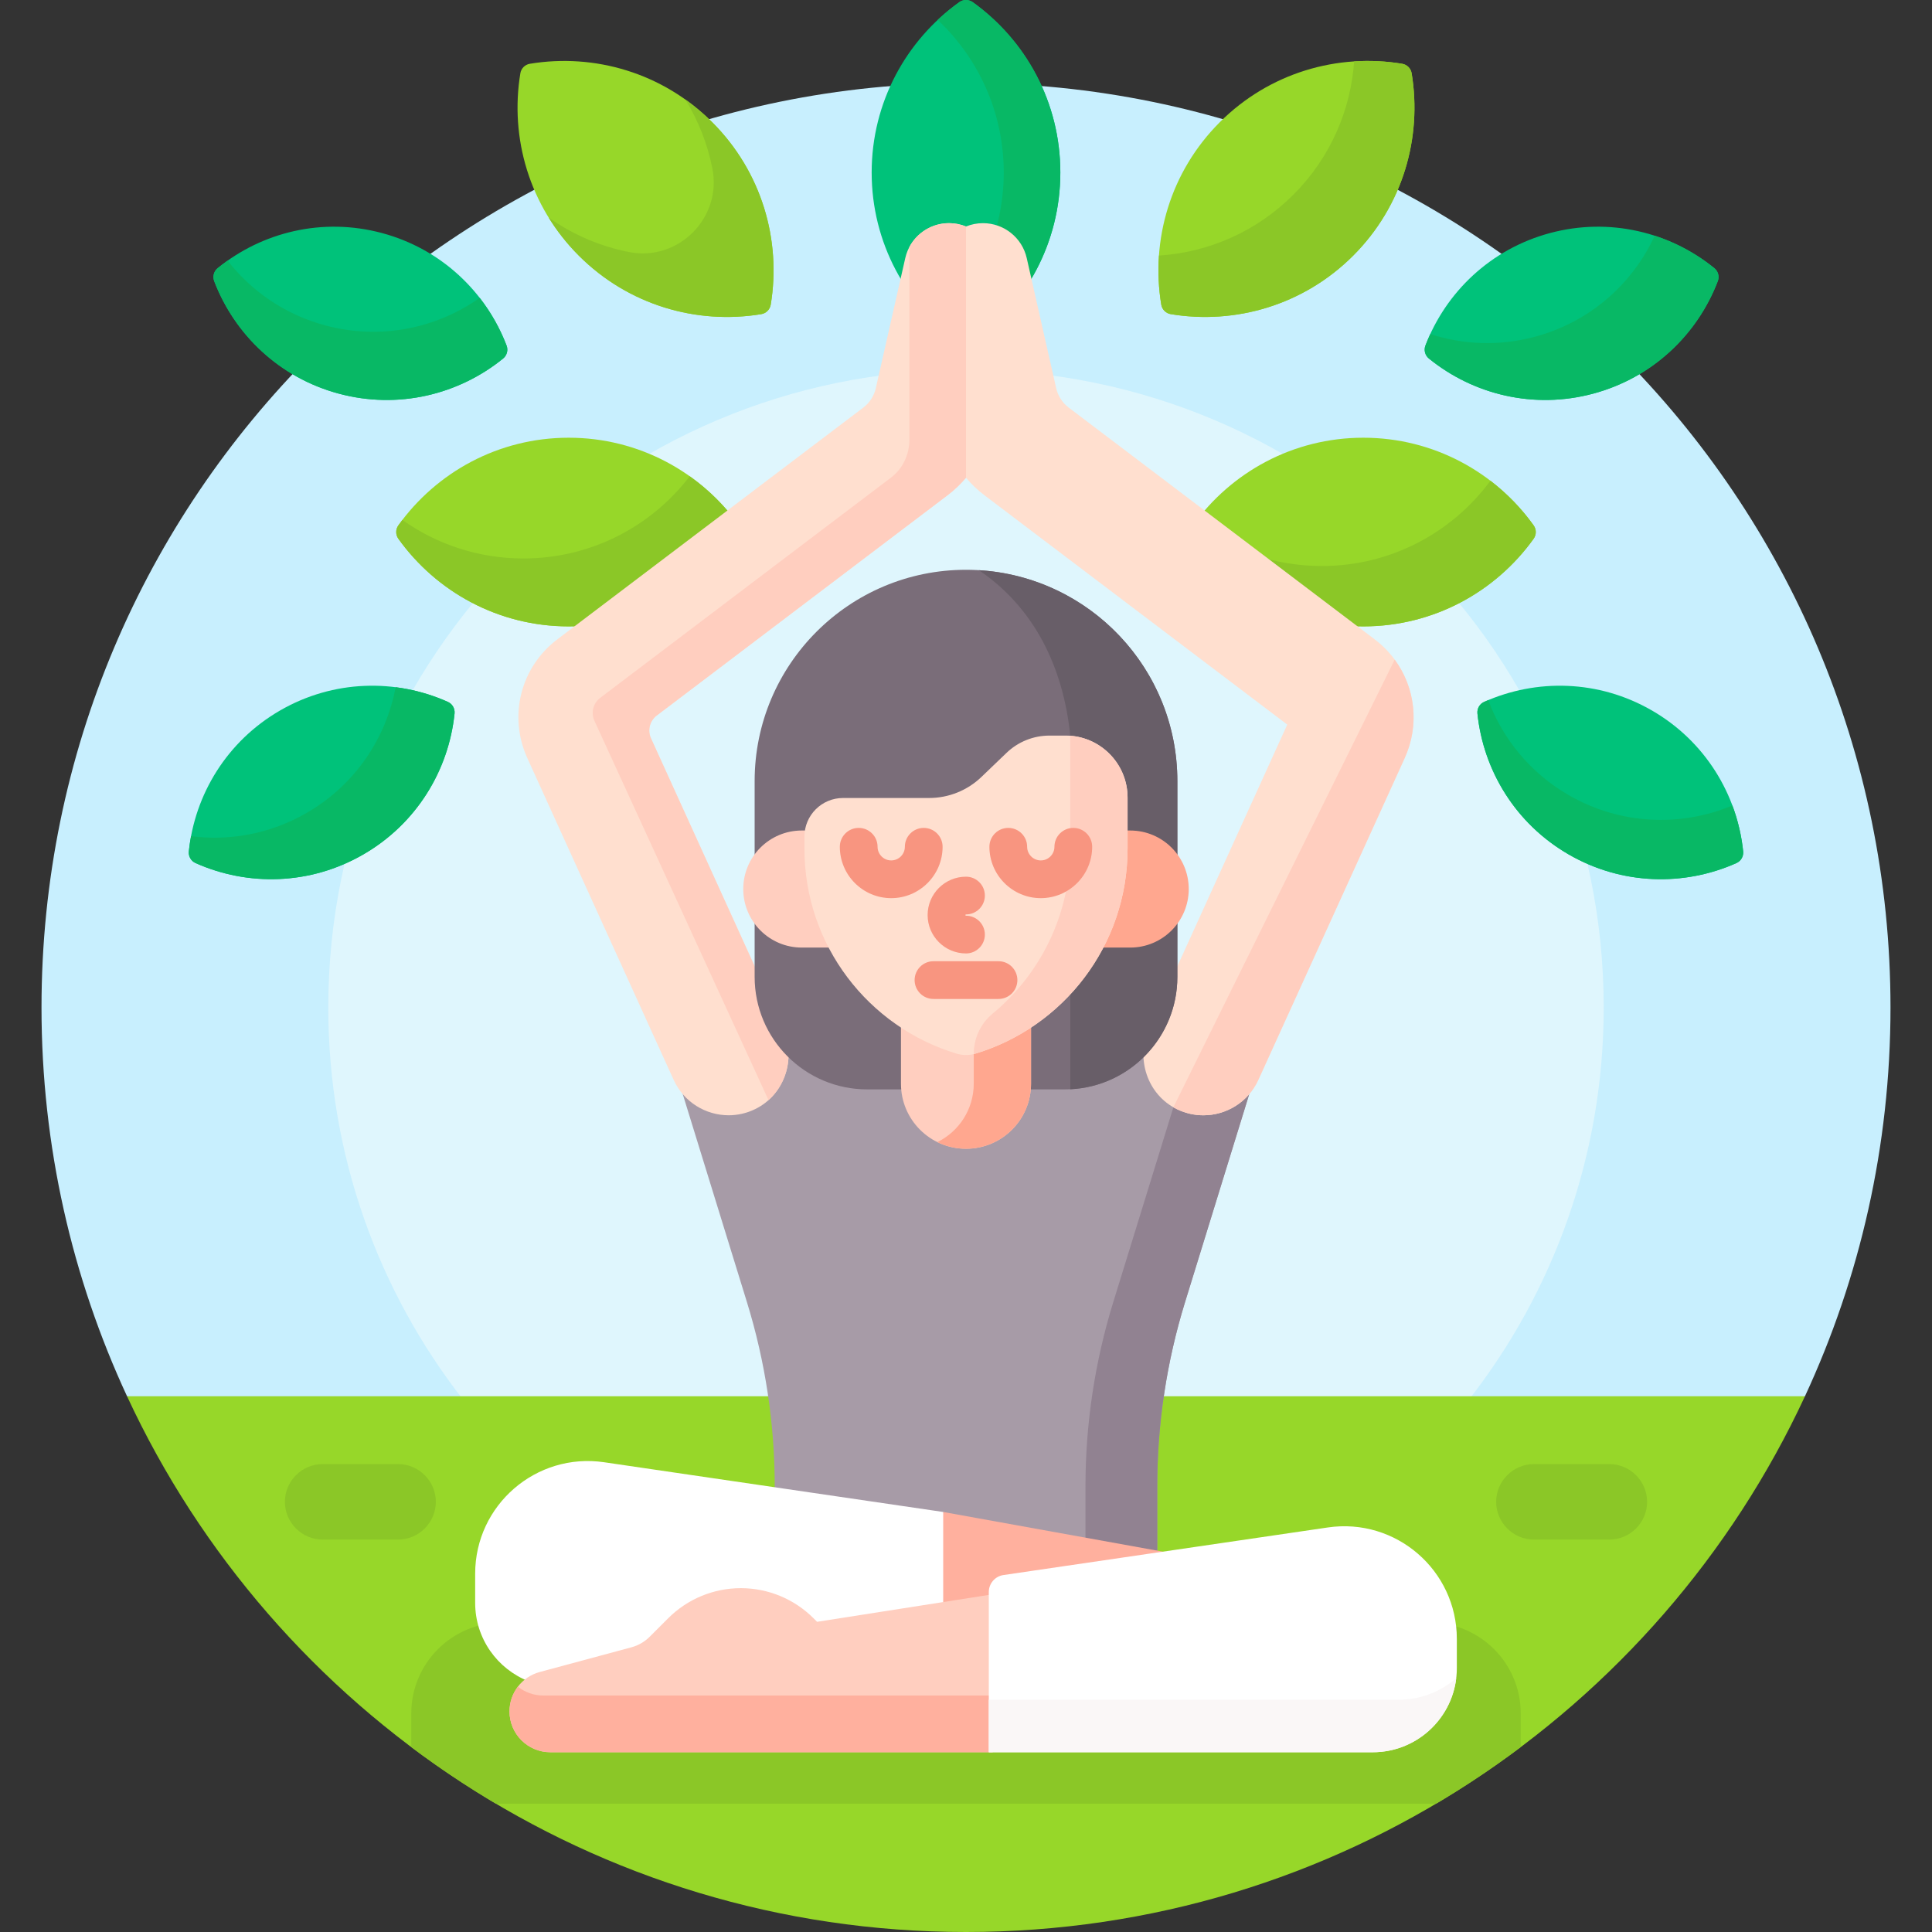 <svg viewBox="0 0 512 512" id="Capa_1" xmlns="http://www.w3.org/2000/svg"><rect x="0" y="0" width="512" height="512" fill="#333333" stroke="none"/><g><path fill="#c8effe" d="m256 22c-135.31 0-245 109.69-245 245 0 36.797 8.131 71.699 22.665 103.016l2.335 1h440l2.335-1c14.534-31.317 22.665-66.219 22.665-103.016 0-135.31-109.69-245-245-245z"></path><path fill="#dff6fd" d="m425 267c0-93.336-75.664-169-169-169s-169 75.664-169 169c0 39.229 13.367 75.336 35.793 104.016h266.414c22.426-28.68 35.793-64.787 35.793-104.016z"></path><path fill="#97d729" d="m33.665 370.016c38.91 83.837 123.825 141.984 222.335 141.984s183.425-58.147 222.335-141.984z"></path><path fill="#8bc727" d="m379 430h-246c-13.2 0-24 10.8-24 24v9.005c7.179 5.394 14.663 10.402 22.423 14.995h249.154c7.76-4.592 15.244-9.601 22.423-14.995v-9.005c0-13.2-10.8-24-24-24z"></path><path fill="#a79ba7" d="m318.897 294.559c-2.285 0-4.497-.513-6.573-1.526-4.859-2.369-8.035-7.303-8.287-12.877l-.101-2.231-1.598 1.562c-5.417 5.297-12.573 8.214-20.151 8.214h-9.935l-.079.914c-.718 8.309-7.822 14.817-16.174 14.817s-15.456-6.509-16.174-14.817l-.079-.914h-9.935c-7.577 0-14.733-2.917-20.151-8.214l-1.598-1.562-.101 2.231c-.252 5.574-3.427 10.508-8.286 12.877-2.076 1.013-4.288 1.526-6.574 1.526-5.473 0-10.505-3-13.13-7.736l17.979 58.26c4.881 15.815 7.362 32.273 7.362 48.825v1.243l44.497 6.527 56.876 10.275v-18.045c0-16.551 2.482-33.009 7.362-48.825l17.979-58.26c-2.623 4.735-7.656 7.736-13.129 7.736z"></path><path fill="#918291" d="m318.898 295.559c-2.352 0-4.745-.521-7.012-1.627-.317-.155-.626-.319-.927-.491l-15.937 51.643c-4.881 15.815-7.362 32.273-7.362 48.825v14.607l19.028 3.438v-18.045c0-16.551 2.482-33.009 7.362-48.825l17.007-55.111c-3.056 3.565-7.529 5.586-12.159 5.586z"></path><path fill="#97d729" d="m153.399 67.755c13.158 13.158 31.277 18.317 48.335 15.499 1.296-.214 2.305-1.223 2.519-2.519 2.819-17.058-2.341-35.177-15.499-48.335s-31.277-18.317-48.335-15.499c-1.296.214-2.305 1.223-2.519 2.519-2.818 17.057 2.341 35.177 15.499 48.335z"></path><path fill="#8bc727" d="m188.755 32.399c-2.247-2.247-4.639-4.261-7.146-6.042 3.523 5.707 5.916 11.913 7.179 18.299 2.585 13.073-9.025 24.714-22.1 22.137-7.522-1.483-14.795-4.533-21.297-9.152 2.22 3.596 4.889 6.994 8.008 10.112 13.158 13.158 31.277 18.317 48.335 15.499 1.297-.214 2.305-1.223 2.519-2.519 2.819-17.057-2.341-35.176-15.498-48.334z"></path><path fill="#97d729" d="m323.245 32.399c-13.158 13.158-18.317 31.277-15.499 48.335.214 1.296 1.223 2.305 2.519 2.519 17.058 2.819 35.177-2.341 48.335-15.499s18.317-31.277 15.499-48.335c-.214-1.296-1.223-2.305-2.519-2.519-17.057-2.818-35.177 2.341-48.335 15.499z"></path><path fill="#8bc727" d="m374.099 19.42c-.214-1.297-1.223-2.305-2.519-2.519-4.205-.695-8.474-.905-12.717-.63-.901 12.872-6.268 25.489-16.109 35.33-9.915 9.915-22.646 15.287-35.618 16.128-.304 4.338-.1 8.705.61 13.005.214 1.297 1.223 2.305 2.519 2.519 17.058 2.819 35.177-2.341 48.335-15.499 13.159-13.157 18.318-31.276 15.499-48.334z"></path><path fill="#97d729" d="m150.711 166c18.608 0 35.069-9.164 45.137-23.219.765-1.068.765-2.494 0-3.562-10.068-14.055-26.529-23.219-45.137-23.219s-35.069 9.164-45.137 23.219c-.765 1.068-.765 2.494 0 3.562 10.068 14.055 26.529 23.219 45.137 23.219z"></path><path fill="#8bc727" d="m195.848 139.219c-3.601-5.026-8.019-9.427-13.061-13.007-10.141 13.243-26.107 21.788-44.076 21.788-11.953 0-23.021-3.782-32.077-10.212-.361.471-.715.948-1.061 1.431-.765 1.068-.765 2.494 0 3.562 10.069 14.055 26.53 23.219 45.138 23.219s35.068-9.164 45.137-23.219c.766-1.068.766-2.494 0-3.562z"></path><path fill="#97d729" d="m361.289 116c-18.608 0-35.069 9.164-45.137 23.219-.765 1.068-.765 2.494 0 3.562 10.068 14.055 26.529 23.219 45.137 23.219s35.069-9.164 45.137-23.219c.765-1.068.765-2.494 0-3.562-10.068-14.055-26.529-23.219-45.137-23.219z"></path><path fill="#8bc727" d="m406.426 139.219c-3.212-4.484-7.074-8.469-11.45-11.819-10.105 13.704-26.354 22.6-44.687 22.6-12.672 0-24.348-4.25-33.687-11.4-.151.205-.301.411-.45.619-.765 1.068-.765 2.494 0 3.562 10.068 14.055 26.529 23.219 45.137 23.219s35.069-9.164 45.137-23.219c.765-1.068.765-2.494 0-3.562z"></path><g><path fill="#00c27a" d="m231 45.711c0 18.608 9.164 35.069 23.219 45.137 1.068.765 2.494.765 3.562 0 14.055-10.068 23.219-26.529 23.219-45.137s-9.164-35.069-23.219-45.137c-1.068-.765-2.494-.765-3.562 0-14.055 10.068-23.219 26.529-23.219 45.137z"></path><path fill="#08b865" d="m257.781.574c-1.068-.765-2.494-.765-3.562 0-2.01 1.44-3.921 3.012-5.719 4.701 10.77 10.121 17.5 24.49 17.5 40.436s-6.73 30.315-17.5 40.436c1.798 1.689 3.708 3.261 5.719 4.701 1.068.765 2.494.765 3.562 0 14.055-10.068 23.219-26.529 23.219-45.137s-9.164-35.069-23.219-45.137z"></path></g><path fill="#00c27a" d="m410.789 61.755c-15.751 4.22-27.628 15.669-33.038 29.819-.469 1.227-.097 2.615.923 3.444 11.76 9.549 27.77 13.525 43.521 9.305 15.751-4.221 27.628-15.669 33.038-29.819.469-1.227.097-2.615-.923-3.444-11.759-9.549-27.77-13.526-43.521-9.305z"></path><path fill="#08b865" d="m454.311 71.06c-4.685-3.804-10.044-6.724-15.792-8.593-5.875 12.735-17.15 22.865-31.757 26.778-9.476 2.539-19.047 2.112-27.729-.712-.461.998-.888 2.012-1.281 3.041-.469 1.227-.097 2.615.923 3.444 11.76 9.549 27.77 13.525 43.521 9.305 15.751-4.221 27.628-15.669 33.038-29.819.468-1.228.097-2.616-.923-3.444z"></path><path fill="#00c27a" d="m101.211 61.755c15.751 4.22 27.628 15.669 33.038 29.819.469 1.227.097 2.615-.923 3.444-11.76 9.549-27.77 13.525-43.521 9.305-15.751-4.221-27.628-15.669-33.038-29.819-.469-1.227-.097-2.615.923-3.444 11.759-9.549 27.769-13.526 43.521-9.305z"></path><path fill="#08b865" d="m134.249 91.574c-1.736-4.541-4.139-8.804-7.121-12.639-11.456 8.09-26.283 11.224-40.889 7.311-10.696-2.866-19.606-9.065-25.917-17.18-.899.635-1.777 1.3-2.633 1.994-1.02.828-1.392 2.216-.923 3.444 5.409 14.15 17.287 25.598 33.038 29.819 15.751 4.22 31.761.244 43.521-9.305 1.021-.829 1.393-2.217.924-3.444z"></path><path fill="#00c27a" d="m437.766 188.278c-14.122-8.153-30.616-8.456-44.446-2.276-1.2.536-1.918 1.781-1.783 3.088 1.563 15.068 10.072 29.2 24.194 37.354s30.616 8.456 44.446 2.276c1.2-.536 1.918-1.781 1.783-3.088-1.563-15.068-10.072-29.2-24.194-37.354z"></path><path fill="#08b865" d="m459.102 213.463c-13.604 5.694-29.613 5.202-43.371-2.741-10.22-5.901-17.5-14.933-21.336-25.185-.36.151-.719.306-1.076.465-1.2.536-1.918 1.781-1.783 3.088 1.563 15.068 10.072 29.2 24.194 37.354 14.122 8.153 30.616 8.457 44.447 2.276 1.2-.536 1.918-1.781 1.782-3.088-.43-4.163-1.393-8.255-2.857-12.169z"></path><path fill="#00c27a" d="m74.234 188.278c14.122-8.153 30.616-8.456 44.446-2.276 1.2.536 1.918 1.781 1.783 3.088-1.563 15.068-10.072 29.2-24.194 37.354s-30.616 8.456-44.446 2.276c-1.2-.536-1.918-1.781-1.783-3.088 1.563-15.068 10.072-29.2 24.194-37.354z"></path><path fill="#08b865" d="m118.68 186.002c-4.395-1.964-9.058-3.272-13.828-3.883-2.548 13.526-10.752 25.903-23.607 33.324-9.635 5.563-20.374 7.471-30.618 6.16-.251 1.333-.448 2.677-.588 4.029-.136 1.307.583 2.552 1.782 3.088 13.831 6.18 30.324 5.877 44.447-2.276 14.122-8.153 22.631-22.286 24.194-37.354.137-1.308-.582-2.552-1.782-3.088z"></path><g><g><path fill="#ffb09e" d="m248.956 425.732 14.088-2.206v-1.625c0-1.748 1.304-3.257 3.032-3.511l45.186-6.627-61.305-11.074-1 1.731v23.312z"></path></g><g><path fill="#fff" d="m143.281 444.069 24.318-6.554c1.995-.537 3.821-1.593 5.281-3.054l4.898-4.899c4.955-4.955 11.543-7.684 18.552-7.684 7.008 0 13.596 2.729 18.551 7.684l1.3 1.301 33.775-5.287v-24.887l-89.843-13.178c-18.021-2.643-34.189 11.326-34.189 29.54v7.737c0 9.458 5.89 17.539 14.202 20.778.935-.671 1.998-1.185 3.155-1.497z"></path></g></g><g><path fill="#ffcebf" d="m263.044 422.514-46.514 7.282-.941-.941c-5.107-5.108-12.035-7.977-19.258-7.977s-14.151 2.869-19.258 7.977l-4.899 4.899c-1.339 1.339-3.005 2.302-4.833 2.795l-24.318 6.554c-4.721 1.272-8.001 5.554-8.001 10.443 0 5.973 4.842 10.815 10.815 10.815h117.208v-41.847z"></path></g><g><path fill="#ffb09e" d="m137.238 446.986c-1.402 1.838-2.217 4.123-2.217 6.56 0 5.973 4.842 10.815 10.815 10.815h117.208v-15.026h-119.018c-2.562.001-4.92-.877-6.788-2.349z"></path></g><g><path fill="#fff" d="m265.932 417.401 85.955-12.607c18.021-2.643 34.189 11.326 34.189 29.54v7.737c0 12.311-9.98 22.291-22.291 22.291h-101.741v-42.461c0-2.257 1.655-4.172 3.888-4.5z"></path></g><path fill="#ffdfcf" d="m364.283 169.416-81.058-61.393c-1.684-1.276-2.864-3.105-3.33-5.166l-7.799-34.454c-1.226-5.417-6.039-9.262-11.593-9.262-1.594 0-3.114.314-4.503.884-1.389-.569-2.91-.884-4.504-.884-5.554 0-10.367 3.846-11.593 9.262l-7.798 34.454c-.466 2.061-1.646 3.891-3.33 5.166l-81.058 61.393c-9.761 7.393-13.039 20.341-7.97 31.49l38.781 85.273c2.682 5.896 8.493 9.38 14.574 9.38 2.352 0 4.745-.521 7.012-1.627 7.853-3.828 10.986-13.429 7.369-21.381l-34.965-76.882c-.968-2.129-.332-4.644 1.533-6.056l77.049-58.357c1.812-1.372 3.451-2.934 4.9-4.646 1.448 1.712 3.088 3.274 4.899 4.646l80.237 60.772-36.621 80.523c-3.617 7.953-.484 17.553 7.369 21.381 2.267 1.105 4.66 1.627 7.012 1.627 6.081 0 11.893-3.484 14.574-9.38l38.781-85.273c5.072-11.15 1.793-24.098-7.968-31.49z"></path><g><path fill="#ffcebf" d="m251.497 59.14c-4.478 0-8.474 2.5-10.497 6.308v51.067c0 3.908-1.735 7.665-4.845 10.032l-77.103 58.398c-1.864 1.412-2.501 3.927-1.533 6.056l46.144 100.549c5.167-4.625 6.831-12.382 3.821-18.999l-34.965-76.882c-.968-2.129-.332-4.644 1.533-6.056l77.049-58.357c1.812-1.372 3.451-2.934 4.9-4.646v-66.587c-1.39-.569-2.91-.883-4.504-.883z"></path></g><path fill="#ffcebf" d="m372.253 200.905c3.992-8.78 2.807-18.675-2.643-26.094l-58.652 118.629c.301.173.611.337.927.491 2.267 1.105 4.66 1.627 7.012 1.627 6.081 0 11.893-3.484 14.574-9.38z"></path><path fill="#7a6d79" d="m282.187 288.7h-52.374c-16.473 0-29.826-13.354-29.826-29.826v-51.86c0-30.936 25.078-56.014 56.013-56.014 30.935 0 56.013 25.078 56.013 56.013v51.86c0 16.473-13.353 29.827-29.826 29.827z"></path><path fill="#685e68" d="m259.412 151.103c14.633 9.914 22.362 25.635 24.221 43.854v.029c8.492.637 15.183 7.729 15.183 16.384v13.541c0 14.923-5.763 28.498-15.183 38.624v25.13c15.801-.754 28.38-13.804 28.38-29.792v-51.86c0-29.789-23.254-54.147-52.601-55.91z"></path><path fill="#ffcebf" d="m258.244 278.258c-.728.22-1.482.332-2.244.332s-1.517-.111-2.243-.332c-5.416-1.638-10.451-4.081-14.992-7.171v16.11c0 9.519 7.716 17.235 17.235 17.235s17.235-7.716 17.235-17.235v-16.11c-4.54 3.09-9.576 5.533-14.991 7.171z"></path><path fill="#ffa78f" d="m258.052 278.313v8.884c0 6.794-3.931 12.67-9.643 15.477 2.291 1.126 4.867 1.758 7.592 1.758 9.519 0 17.235-7.716 17.235-17.235v-16.11c-4.54 3.09-9.575 5.533-14.991 7.171-.065.019-.129.037-.193.055z"></path><g><path fill="#ffa78f" d="m299.518 220.094h-1.702v4.817c0 9.323-2.383 18.292-6.632 26.206h8.333c8.567 0 15.511-6.945 15.511-15.511.002-8.567-6.943-15.512-15.51-15.512z"></path></g><g><path fill="#ffcebf" d="m214.184 224.911v-3.202c0-.551.049-1.09.142-1.615h-1.843c-8.567 0-15.511 6.945-15.511 15.511 0 8.567 6.945 15.511 15.511 15.511h8.333c-4.249-7.914-6.632-16.882-6.632-26.205z"></path></g><path fill="#ffdfcf" d="m266.743 199.514-6.663 6.394c-3.724 3.574-8.686 5.569-13.847 5.569h-22.817c-5.651 0-10.232 4.581-10.232 10.232v3.202c0 25.611 16.973 47.253 40.283 54.304 1.651.499 3.416.499 5.067 0 23.31-7.051 40.283-28.693 40.283-54.304v-13.541c0-9.074-7.356-16.431-16.431-16.431h-4.267c-4.24 0-8.316 1.639-11.376 4.575z"></path><path fill="#ffcebf" d="m283.633 194.986v29.925c0 17.619-8.033 33.36-20.635 43.763-3.171 2.618-4.946 6.56-4.946 10.672.006.004.007.005.012.009 23.552-6.901 40.753-28.661 40.753-54.444v-13.541c0-8.655-6.692-15.747-15.184-16.384z"></path><g><path fill="#f89580" d="m236.18 238.021c-7.509 0-13.617-6.109-13.617-13.618 0-2.761 2.238-5 5-5s5 2.239 5 5c0 1.995 1.623 3.618 3.617 3.618s3.617-1.623 3.617-3.618c0-2.761 2.238-5 5-5s5 2.239 5 5c0 7.509-6.109 13.618-13.617 13.618z"></path></g><g><path fill="#f89580" d="m275.82 238.021c-7.509 0-13.617-6.109-13.617-13.618 0-2.761 2.238-5 5-5s5 2.239 5 5c0 1.995 1.623 3.618 3.617 3.618s3.617-1.623 3.617-3.618c0-2.761 2.238-5 5-5s5 2.239 5 5c.001 7.509-6.108 13.618-13.617 13.618z"></path></g><path fill="#f89580" d="m264.617 264.734h-17.234c-2.762 0-5-2.239-5-5s2.238-5 5-5h17.234c2.762 0 5 2.239 5 5s-2.238 5-5 5z"></path><path fill="#f89580" d="m256 252.67c-5.608 0-10.171-4.562-10.171-10.17s4.562-10.17 10.171-10.17c2.762 0 5 2.239 5 5s-2.238 5-5 5c-.094 0-.171.077-.171.17s.077.17.171.17c2.762 0 5 2.239 5 5s-2.238 5-5 5z"></path><g fill="#8bc727"><path d="m426.5 408h-20c-5.5 0-10-4.5-10-10 0-5.5 4.5-10 10-10h20c5.5 0 10 4.5 10 10 0 5.5-4.5 10-10 10z"></path><path d="m105.5 408h-20c-5.5 0-10-4.5-10-10 0-5.5 4.5-10 10-10h20c5.5 0 10 4.5 10 10 0 5.5-4.5 10-10 10z"></path></g><path fill="#faf7f7" d="m370.636 450.441h-108.592v13.921h101.741c11.404 0 20.807-8.563 22.131-19.61-4.097 3.545-9.438 5.689-15.28 5.689z"></path></g><g></g><g></g><g></g><g></g><g></g><g></g><g></g><g></g><g></g><g></g><g></g><g></g><g></g><g></g><g></g></svg>
